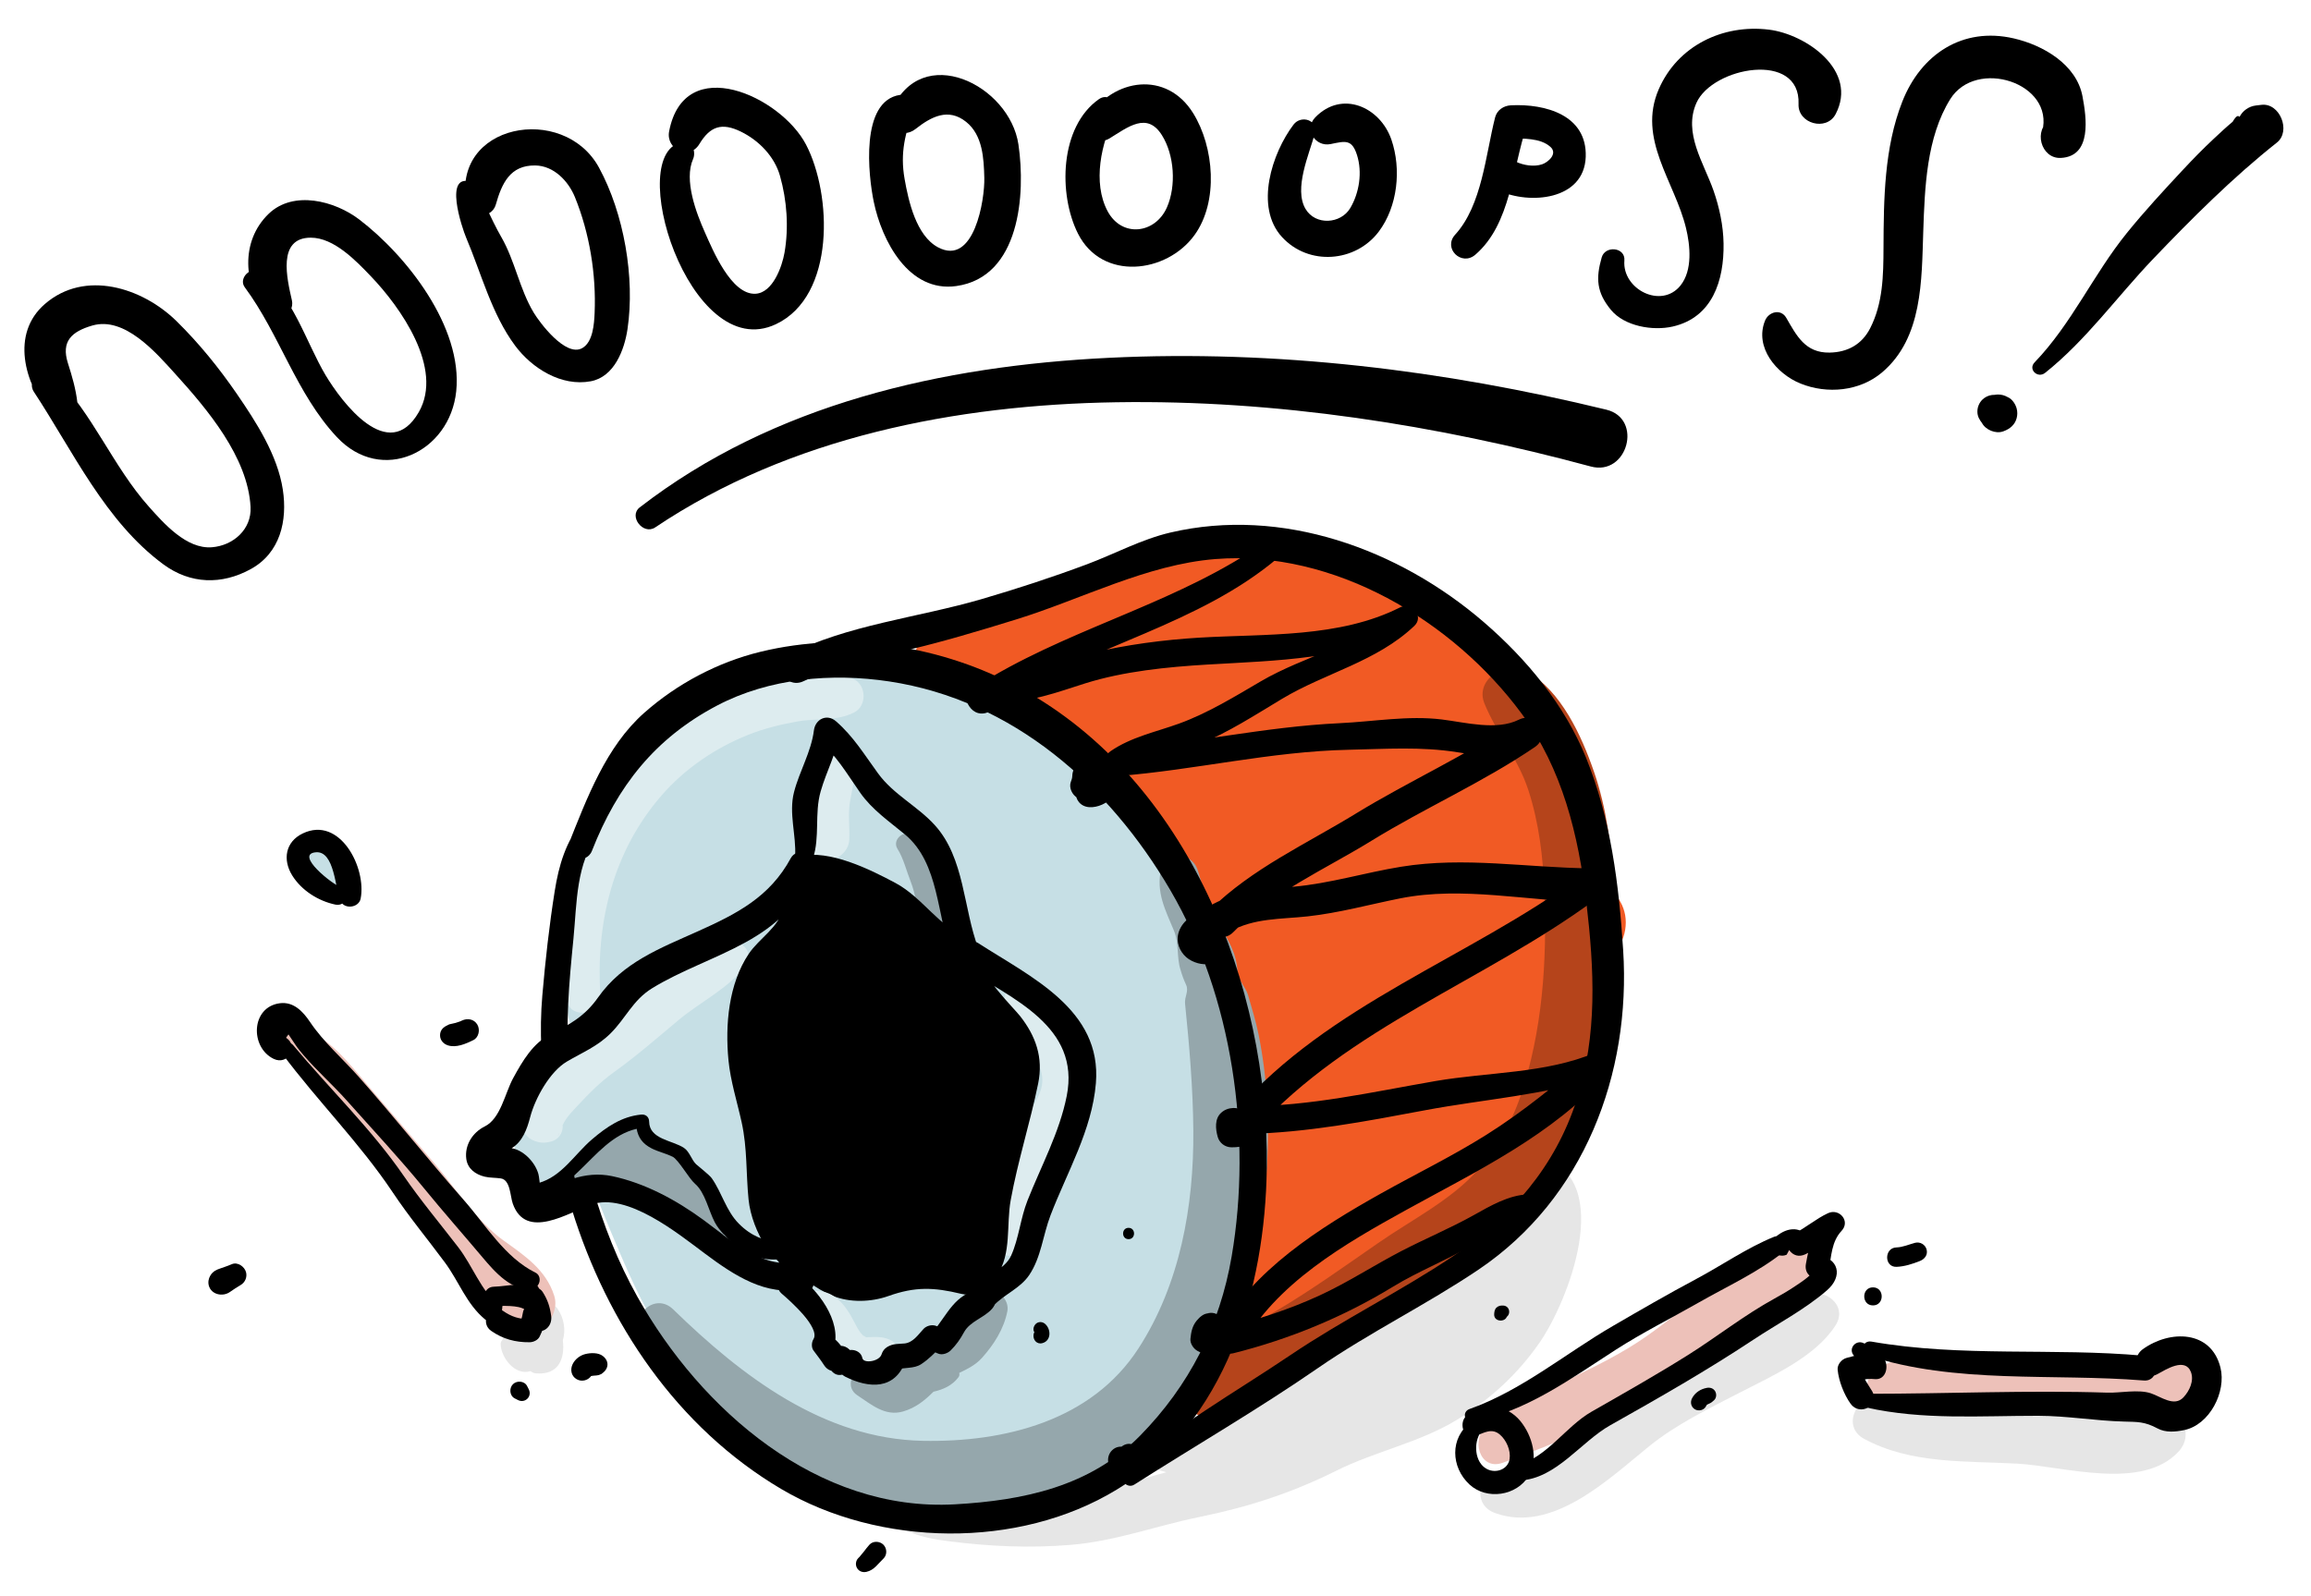 <?xml version="1.0" encoding="utf-8"?>
<!-- Generator: Adobe Illustrator 16.0.0, SVG Export Plug-In . SVG Version: 6.00 Build 0)  -->
<!DOCTYPE svg PUBLIC "-//W3C//DTD SVG 1.1//EN" "http://www.w3.org/Graphics/SVG/1.1/DTD/svg11.dtd">
<svg version="1.1" id="Layer_1" xmlns="http://www.w3.org/2000/svg" xmlns:xlink="http://www.w3.org/1999/xlink" x="0px" y="0px"
	 width="472px" height="326px" viewBox="126.5 133.5 472 326" enable-background="new 126.5 133.5 472 326" xml:space="preserve">
<g id="Layer_9">
	<path fill="#E6E6E6" d="M495.227,398.11c-3.047,1.382-5.584,3.847-8.398,5.681c-2.789,1.816-5.74,3.389-8.676,4.952
		c-5.782,3.079-11.796,5.872-17.153,9.676c-4.511,3.202-8.619,6.961-13.02,10.312c-3.748,2.854-8.825,6.494-13.844,5.649
		c-5.407-0.91-7.501,6.354-2.271,8.236c11.678,4.206,23.132-6.911,31.395-13.602c5.584-4.521,12.073-7.655,18.429-10.937
		c6.652-3.436,15.557-7.314,19.702-13.809C504.044,400.119,499.017,396.39,495.227,398.11z"/>
	<path fill="#E6E6E6" d="M568,421.552c-4.438-0.341-8.913,1.39-13.494,1.278c-4.756-0.115-9.496-0.886-14.236-1.252
		c-4.587-0.354-9.221-0.143-13.816-0.223c-5.401-0.097-10.47-1.23-15.74-2.25c-4.862-0.94-8.286,5.735-3.512,8.329
		c9.602,5.217,20.729,4.495,31.3,5.082c9.452,0.524,25.562,5.647,32.999-2.519C574.524,426.677,572.321,421.885,568,421.552z"/>
	<path fill="#E6E6E6" d="M441.725,370.02c-4.853-1.629-9.179,5.413-5.117,8.792c1.224,1.019,1.639,2.614,1.628,4.409
		c-0.755-0.12-1.527-0.087-2.269,0.139c-4.605,1.396-8.47,4.09-12.423,6.746c-5.455,3.665-11.008,7.182-16.433,10.899
		c-5.209,3.572-10.395,7.179-15.92,10.247c-5.646,3.135-11.383,5.963-16.246,10.288c-1.09,0.969-1.645,2.133-1.797,3.33
		c-2.698,0.645-5.441,0.993-8.224,0.71c-4.999-0.509-5.588,7.064-1.143,8.439c0.312,0.098,0.627,0.178,0.942,0.257
		c-5.912,1.53-11.605,3.72-17.771,4.438c-7.248,0.843-14.697,1.105-21.947,0.188c-2.796-0.354-9.54,0.548-11.595-1.565
		c-2.627-2.701-7.563,0.038-6.398,3.725c1.725,5.459,8.253,6.663,13.22,7.303c8.36,1.073,16.501,1.439,24.924,0.751
		c9.163-0.751,17.362-3.864,26.269-5.688c10.049-2.057,18.819-4.88,28.026-9.474c7.996-3.99,17.05-5.745,24.678-10.428
		c6.686-4.104,12.306-9.245,16.783-15.69C446.837,399.309,456.276,374.902,441.725,370.02z"/>
	<path fill="#E6E6E6" d="M240.391,400.887c-0.41-0.608-1.185-0.983-1.897-0.783c-0.396-0.489-0.814-0.915-1.246-1.251
		c-1.223-0.947-3.39,0.283-2.344,1.809c0.313,0.456,0.808,1.247,1.323,2.189c-0.132,0.323-0.254,0.652-0.375,0.979
		c-0.248,0.663-0.473,1.335-0.731,1.993c-0.409,0.384-0.923,0.625-1.602,0.622c0.043-0.474-0.081-0.964-0.445-1.284
		c-0.583-0.513-0.993-0.686-1.759-0.783c-0.545-0.069-1.148,0.358-1.405,0.808c-0.423,0.733-0.661,1.407-0.768,2.026
		c-0.244,0.226-0.404,0.536-0.39,0.928c0.097,2.723,2.895,6.421,6.041,5.496c0.024-0.007,0.044-0.018,0.068-0.024
		c0.289,0.245,0.641,0.422,1.027,0.457c4.697,0.428,6.021-2.963,5.566-6.736C242.048,405.271,241.765,402.928,240.391,400.887z"/>
</g>
<g id="Layer_3">
	<path fill="#C6DFE5" d="M376.673,336.073c0.146-1.771-0.276-3.456-1.116-4.93c-2.539-9.904-6.771-19.706-11.838-28.444
		c-12.101-20.865-32.037-33.301-55.862-35.884c-21.388-2.319-48.941,6.338-56.868,28.535c-0.474,1.327-0.773,2.738-0.889,4.165
		c-0.647,1.234-1.258,2.398-1.838,3.434c-3.001,5.347-5.484,10.013-6.422,16.191c-1.042,6.872-0.481,13.555,0.621,20.318
		c-0.033,1.221,0.191,2.464,0.626,3.639c0.26,1.485,0.489,2.96,0.682,4.429c-1.051,2.679-0.615,5.351,0.76,7.482
		c0.192,2.507,0.335,5.031,0.469,7.608c0.42,8.11,3.078,14.965,6.195,22.35c2.616,6.197,5.221,12.54,8.661,18.335
		c3.48,5.863,8.8,10.633,13.666,15.312c4.203,4.041,7.887,8.518,12.463,12.162c5.543,4.415,11.502,7.601,18.097,10.166
		c11.85,4.608,25.842,4.819,37.815,0.628c26.313-9.216,40.238-36.586,39.852-63.224
		C381.543,364.424,379.436,349.729,376.673,336.073z"/>
	<path fill="#F15A24" d="M455.79,315.646c-0.455-3.289-1.122-6.608-2.017-9.987c-1.768-6.678-3.938-13.473-7.008-19.67
		c-2.903-5.863-7.667-10.904-12.053-15.68c-4.281-4.661-8.468-8.212-14.316-10.752c-5.586-2.425-11.283-4.685-16.92-6.994
		c-13.088-5.363-26.807-9.877-40.949-6.553c-7.1,1.668-14.018,4.576-21.007,6.686c-7.951,2.399-15.681,5.126-23.355,8.316
		c-7.999,3.324-5.234,15.457,3.67,13.312c2.791-0.788,5.589-1.538,8.391-2.278c0.535,2.773,2.181,5.45,4.676,7.345
		c4.94,3.754,9.481,8.044,14.138,12.135c4.799,4.216,9.569,8.11,13.632,13.085c7.367,9.021,11.855,21.122,15.057,32.165
		c3.598,12.411,4.476,24.923,4.129,37.792c-0.387,14.278-7.551,26.616-11.888,39.921c-2.266,6.953,6.738,11.203,11.608,6.758
		c2.373-2.167,5.581-3.366,8.379-4.943c2.727-1.538,5.189-3.629,7.57-5.642c4.434-3.745,7.662-7.429,12.91-10.176
		c9.951-5.208,20.078-10.651,27.929-18.852c8.573-8.954,11.763-22.718,15.036-34.325c1.832-6.499,2.845-12.786,3.054-19.06
		c0.3-0.518,0.597-1.038,0.874-1.575C459.595,322.294,458.498,318.185,455.79,315.646z M398.245,361.615
		c0.028,0.461,0.088,0.906,0.17,1.341c-0.171,0.213-0.333,0.431-0.502,0.645c0.03-0.647,0.054-1.296,0.071-1.943
		C398.07,361.642,398.158,361.634,398.245,361.615z"/>
	<g>
		<g>
			<path fill="#C6DFE5" d="M247.666,325.208c1.988,0,1.988-3.083,0-3.083S245.678,325.208,247.666,325.208L247.666,325.208z"/>
		</g>
	</g>
	<g>
		<g>
			<path fill="#DDECEF" d="M249.129,337c-0.984-14.928,2.527-29.527,12.499-41.005c4.737-5.453,10.95-9.683,17.64-12.357
				c3.234-1.293,6.632-2.124,10.052-2.741c3.923-0.708,8.047,0,11.651-1.857c2.577-1.327,2.513-5.401,0-6.746
				c-6.848-3.665-18.452,0.451-25.088,3.317c-7.734,3.339-14.424,8.34-20.023,14.616c-11.534,12.929-16.098,30.724-13.534,47.694
				C242.911,341.791,249.384,340.866,249.129,337L249.129,337z"/>
		</g>
	</g>
</g>
<g id="Layer_4">
	<path fill="#B5441B" d="M455.938,314.179c-0.269-7.769-1.339-15.631-3.875-22.994c-2.568-7.46-6.705-16.5-13.772-20.578
		c-4.056-2.34-10.658,1.612-8.607,6.617c2.543,6.207,6.846,11.188,8.957,17.662c2.2,6.742,3.02,13.802,3.294,20.855
		c0.551,14.081-0.373,28.356-4.906,41.753c-1.854,5.481-5.072,11.1-8.988,15.363c-5.438,5.921-13.182,9.846-19.751,14.376
		c-6.938,4.785-13.693,9.672-20.955,13.969c-6.466,3.826-13.905,7.56-18.155,13.979c-3.322,5.02,2.977,9.938,7.643,7.644
		c3.436-1.689,6.515-4.123,9.771-6.135c3.838-2.371,7.848-4.456,11.736-6.742c7.955-4.681,15.32-10.418,22.991-15.549
		c6.921-4.63,13.688-8.86,19.497-14.891c5.237-5.438,8.481-12.418,10.977-19.453c2.501-7.056,3.204-14.962,3.594-22.388
		C455.797,329.841,456.209,322.016,455.938,314.179z"/>
	<path fill="#95A7AC" d="M383.548,344.829c-0.557-2.752-1.38-5.323-2.138-8.014c-0.51-1.807-2.107-3.018-2.193-4.983
		c-0.07-1.61-0.466-3.161-1.111-4.624c-1.047-2.368-2.477-4.648-3.892-6.832c-1.718-2.65-2.11-6.444-3.19-9.394
		c-1.211-3.309-6.475-3.975-7.377,0c-1.09,4.79,0.854,8.392,2.653,12.729c1.048,2.524,0.483,5.395,1.312,7.918
		c0.293,1.044,0.666,2.058,1.125,3.039c0.631,1.363-0.348,2.433-0.198,3.887c0.875,8.551,1.619,17.304,1.687,25.913
		c0.123,15.438-2.716,31.403-11.217,44.523c-9.598,14.811-27.358,19.189-44.037,18.866c-20.276-0.396-37.03-13.266-50.979-26.854
		c-3.942-3.84-9.575,1.923-5.984,5.984c13.752,15.56,31.343,30.491,52.174,35.137c20.324,4.531,43.899-3.159,57.417-19.021
		c12.066-14.156,16.58-33.021,17.662-51.192C385.801,362.883,385.343,353.7,383.548,344.829z"/>
</g>
<g id="Layer_2">
	<g>
		<g>
			<path d="M245.52,301.188c-3.461,4.218-4.882,9.058-5.729,14.385c-1.115,7.016-1.91,14.188-2.523,21.262
				c-1.269,14.645,1.722,29.814,6.033,43.761c7.193,23.274,21.518,44.533,42.728,57.083c20.054,11.865,48.491,12.365,68.53,0.156
				c22.387-13.641,30.357-41.077,30.67-65.716c0.473-37.403-16.121-79.266-50.146-97.923c-16.071-8.812-35.365-11.883-53.225-7.548
				c-8.747,2.123-17.076,6.539-23.801,12.497c-7.785,6.897-11.694,17.437-15.451,26.863c-1.185,2.974,3.635,4.275,4.791,1.321
				c5.167-13.197,12.89-23.039,25.58-29.699c10.649-5.589,23.409-6.692,35.153-4.914c25.219,3.82,44.865,21.205,57.402,42.645
				c12.722,21.753,16.741,50.167,12.522,74.831c-2.418,14.143-8.68,26.417-18.719,36.634
				c-10.201,10.382-23.778,13.208-37.802,14.003c-28.021,1.588-51.893-19.283-64.843-42.398
				c-7.868-14.044-12.066-30.446-13.816-46.359c-0.99-9.002-0.134-17.834,0.75-26.806c0.729-7.391,0.474-15.351,5.184-21.539
				C250.246,301.834,247.021,299.356,245.52,301.188L245.52,301.188z"/>
		</g>
	</g>
	<g>
		<g>
			<path d="M358.186,436.791c12.469-7.946,25.334-15.404,37.502-23.809c10.574-7.305,22.162-12.937,32.812-20.122
				c21.486-14.499,31.143-39.891,29.514-65.271c-0.856-13.366-2.521-26.862-7.604-39.352c-4.394-10.791-12.102-20.086-20.858-27.639
				c-17.343-14.957-41.247-23.63-64.024-18.299c-5.944,1.392-11.338,4.356-17.023,6.481c-7.077,2.645-14.266,4.995-21.517,7.116
				c-12.966,3.793-27.465,5.234-39.555,11.417c-3.601,1.842-0.445,7.055,3.139,5.37c6.564-3.086,13.591-4.614,20.621-6.232
				c7.695-1.772,15.298-4.072,22.841-6.4c13.329-4.113,26.646-11.216,40.674-12.337c24.167-1.932,48.559,12.576,62.566,31.57
				c8.337,11.304,11.623,24.847,13.229,38.581c1.603,13.708,2.303,26.974-1.967,40.288c-4.404,13.733-13.393,24.023-25.213,31.949
				c-10.779,7.228-22.469,12.951-33.248,20.226c-11.426,7.71-23.664,14.543-33.934,23.812
				C354.713,435.429,356.572,437.818,358.186,436.791L358.186,436.791z"/>
		</g>
	</g>
	<g>
		<g>
			<path d="M384.936,244.179c-17.101,12.049-37.727,17.007-55.645,27.467c-2.466,1.439-1.234,4.89,1.376,5.081
				c6.046,0.444,11.86-1.859,17.533-3.635c7.823-2.448,16.69-3.336,24.843-3.82c14.35-0.852,28.659-1.008,41.838-7.528
				c-0.972-1.259-1.943-2.519-2.915-3.778c-7.866,7.347-18.88,9.41-27.97,14.735c-5.327,3.121-10.898,6.538-16.715,8.639
				c-4.758,1.718-9.764,2.726-13.989,5.643c-2.035,1.405-1.548,5.302,1.375,5.075c15.915-1.235,31.312-5.052,47.332-5.384
				c7.509-0.156,14.739-0.681,22.188,0.509c5.377,0.858,10.766,1.463,15.78-1.052c-1.09-1.864-2.18-3.729-3.27-5.593
				c-10.596,7.263-22.361,12.485-33.298,19.187c-10.127,6.204-21.164,11.19-29.729,19.618c1.872,0.775,3.744,1.55,5.615,2.326
				c0.002-0.222,0.004-0.445,0.008-0.667c-0.544,0.949-1.089,1.898-1.633,2.847c4.833-2.822,10.52-2.545,15.924-3.138
				c6.383-0.699,12.639-2.434,18.924-3.684c12.74-2.536,25.99,0.595,38.822,0.746c4.435,0.052,4.432-6.833,0-6.875
				c-13.044-0.124-25.659-2.435-38.669-0.325c-7.386,1.196-14.56,3.428-22.036,4.086c-5.646,0.497-11.17,0.833-16.293,3.496
				c-1.005,0.521-1.648,1.733-1.633,2.847c0.004,0.222,0.006,0.445,0.008,0.667c0.025,2.835,3.584,4.4,5.615,2.326
				c8.037-8.209,18.654-12.797,28.307-18.741c10.885-6.702,22.779-11.94,33.336-19.122c3.454-2.35,0.484-7.458-3.27-5.593
				c-4.558,2.265-10.905,0.54-15.705-0.051c-6.898-0.848-13.939,0.434-20.834,0.756c-15.358,0.719-30.203,4.174-45.493,5.367
				c0.458,1.692,0.916,3.384,1.375,5.075c4.593-3.174,10.298-4.077,15.411-6.142c5.865-2.368,11.467-6.018,16.879-9.265
				c8.915-5.349,19.311-7.573,27.036-14.91c2.062-1.959-0.554-4.972-2.915-3.778c-12.396,6.263-27.415,5.376-40.942,6.179
				c-7.274,0.432-15.079,1.447-22.154,3.167c-6.192,1.506-12.181,4.633-18.689,4.337c0.459,1.693,0.917,3.387,1.376,5.081
				c17.775-11.053,39.271-15.217,55.448-28.863C389.316,245.951,386.891,242.801,384.936,244.179L384.936,244.179z"/>
		</g>
	</g>
	<g>
		<g>
			<path d="M438.667,377.495c-4.085,0.162-7.721,2.331-11.208,4.276c-4.829,2.691-9.902,4.799-14.809,7.35
				c-5.618,2.922-10.861,6.371-16.637,9.036c-6.109,2.818-12.556,4.905-19.072,6.544c1.026,1.337,2.056,2.674,3.084,4.011
				c6.85-12.94,21.315-21.201,33.713-28.041c14.297-7.888,30.066-15.393,41.053-27.88c1.488-1.693,0.082-5.306-2.464-4.233
				c-10.183,4.292-21.906,3.942-32.685,5.804c-12.862,2.221-25.517,5.135-38.644,5.143c0.667,1.61,1.334,3.221,2.001,4.831
				c19.096-21.017,46.598-30.385,69.094-46.893c2.906-2.134,0.096-7.043-2.854-4.885c-22.8,16.69-51.282,26.071-70.24,47.775
				c-1.554,1.777-0.61,4.884,2.001,4.831c12.333-0.248,24.412-2.565,36.498-4.835c12.19-2.289,24.302-3.051,36.175-6.888
				c-0.821-1.41-1.643-2.821-2.464-4.232c-6.831,5.79-13.518,11.343-21.125,16.124c-6.962,4.374-14.35,7.965-21.514,11.978
				c-12.396,6.941-26.412,15.715-33.262,28.646c-1.123,2.12,0.705,4.608,3.084,4.011c11.512-2.889,22.515-7.43,32.646-13.618
				c5.105-3.118,10.683-5.281,15.83-8.284c3.882-2.265,7.801-5.673,12.374-6.303C441.689,381.425,441.079,377.399,438.667,377.495
				L438.667,377.495z"/>
		</g>
	</g>
</g>
<g id="Layer_6">
	<path d="M334.329,341.957c-10.515-12.588-20.069-26.016-36.804-30.393c-2.79-0.73-5.868,0.416-6.813,3.347
		c-1.805,5.594-7.349,9.074-8.356,15.05c-1.049,1.485-1.844,3.135-2.262,4.94c-0.267,1.154-0.336,2.337-0.235,3.497
		c-2.038,5.688-1.702,11.927-0.545,18.026c1.669,8.794,0.826,17.708,3.814,26.255c2.428,6.944,6.46,12.604,13.373,15.521
		c3.516,1.482,7.936,1.323,11.45,0.074c5.448-1.936,9.233-1.806,14.837-0.453c3.949,0.953,7.601-1.876,6.93-6.091
		c-0.148-0.93-0.214-1.859-0.331-2.788c-0.199-4.482,1.883-9.207,3.307-13.336c1.599-4.635,2.957-9.346,4.355-14.042
		c0.903-3.031,2.394-6.493,2.441-9.691C339.548,347.988,336.667,344.755,334.329,341.957z"/>
	<path fill="#C6DFE5" d="M360.061,353.103c-6.037-5.477-13.206-14.046-21.407-16.043c-4.612-1.124-9.553,4.371-5.533,8.351
		c1.786,1.769,3.791,3.318,5.767,4.899c-0.501,0.812-0.839,1.787-0.934,2.947c-0.462,5.719-3.15,10.904-5.789,15.951
		c-0.85,1.354-1.609,2.786-2.219,4.364c-3.221,8.329,9.188,12.062,12.821,4.374c0.246-0.521,0.492-1.04,0.74-1.562
		c3.532-6.749,10.126-10.034,16.056-14.447C362.1,360.05,362.432,355.255,360.061,353.103z"/>
	<path fill="#C6DFE5" d="M278.1,321.319c-3.475,1.386-6.103,3.594-8.064,6.299c-0.888,0.329-1.701,0.616-2.278,0.872
		c-3.308,1.461-6.229,3.463-9.156,5.576c-4.759,3.436-8.692,8.128-13.299,11.83c-7.958,6.393-20.047,17.441-10.446,27.764
		c2.125,2.285,5.345,2.306,7.725,0.436c3.398-2.671,12.534,0.398,15.75,2.519c2.277,1.5,4.005,3.427,6.563,4.547
		c1.049,0.458,2.028,0.707,3.16,0.904c0.393,0.531,0.789,1.064,1.195,1.595c0.933,1.213,2.207,1.751,3.516,1.806
		c1.251,2.456,3.148,4.543,5.999,5.948c5.879,2.901,10.138-4.461,6.182-7.903c-1.453-1.507-2.654-2.637-3.096-4.812
		c-0.507-2.499-0.305-5.152-0.539-7.686c-0.614-6.633-3.74-12.352-5.166-18.771c-1.183-5.322-1-12.82,2.057-18.031
		c2.367-1.674,4.555-3.553,6.037-5.997C286.833,323.938,282.478,319.572,278.1,321.319z M264.977,346.69
		c-0.436-0.423-0.935-0.787-1.505-1.083c0.519-0.496,1.04-0.989,1.562-1.48C264.993,344.985,264.973,345.841,264.977,346.69z"/>
	<path d="M334.509,344.625c0.006-0.265-0.042-0.551-0.173-0.855c-0.139-0.321-0.279-0.645-0.418-0.966
		c-0.44-1.235-1.75-1.188-2.57-0.51c-0.717,0.261-1.246,0.952-1.092,1.938c0.062,0.979,0.29,1.918,0.685,2.813
		c0.208,0.603,0.703,0.958,1.224,1.068c1.769,6.705,0.464,14.633-2.246,20.664c-0.105,0.256-0.142,0.493-0.129,0.713
		c-0.805,0.073-1.566,0.914-1.041,1.745c0.324,0.514,0.502,1.082,0.587,1.683c-0.473,1.356-1.025,2.688-1.615,4.013
		c-0.391,0.8-0.771,1.607-1.132,2.44c-0.699,1.609,1.81,2.926,2.761,1.592c0.869,0.264,2.013-0.154,2.173-1.33
		c0.205-2.018,0.866-3.876,1.332-5.83c0.084-0.353,0.04-0.688-0.083-0.982c0.562-1.746,1.06-3.518,1.432-5.349
		c0.053-0.259,0.041-0.512-0.014-0.749C336.556,359.615,336.636,351.779,334.509,344.625z"/>
	<path fill="#95A7AC" d="M275.81,383.304c-2.575-4.771-5.999-8.653-10.14-12.132c-2.183-1.832-4.834-3.046-6.83-5.079
		c-0.84-0.854-1.735-2.114-2.929-2.523c-2.914-0.997-5.386,3.517-7.219,4.925c-1.417,1.089-5.461,3.192-4.862,5.506
		c0.301,1.164,1.706,1.164,2.217,0.399c3.524,1.005,6.892,2.439,10.58,2.721c0.277,0.021,0.537-0.041,0.775-0.146
		c0.314,0.062,0.643,0.019,0.945-0.106c0.289,0.396,0.573,0.793,0.873,1.181c0.614,0.794,1.506,0.703,2.123,0.21
		c0.042,0.067,0.085,0.13,0.126,0.198c0.504,0.836,1.406,0.959,2.112,0.669c0.441,0.661,0.886,1.32,1.347,1.97
		c0.535,0.752,1.334,0.721,1.936,0.311c0.192,0.219,0.386,0.436,0.59,0.646c0.276,0.286,0.602,0.431,0.932,0.476
		c0.435,0.611,0.867,1.226,1.29,1.846c0.542,0.797,1.481,0.883,2.18,0.571c0.624,0.49,1.371,0.802,2.357,0.771
		C275.414,385.68,276.462,384.512,275.81,383.304z"/>
	<path d="M286.013,387.645c-3.495-0.754-6.016-1.532-8.625-4.167c-2.59-2.613-3.438-6.297-5.511-9.261
		c-0.483-0.689-2.877-2.549-3.215-2.876c-0.936-0.903-1.318-2.563-2.468-3.328c-2.372-1.575-7.077-1.735-7.117-5.387
		c-0.01-0.943-0.702-1.511-1.621-1.421c-3.976,0.385-7.071,2.525-10.042,5.06c-3.529,3.009-6.214,7.662-10.958,8.925
		c-0.989,0.262-0.95,1.74,0.12,1.822c3.42,0.26,5.841-2.068,8.186-4.295c3.579-3.4,6.835-7.471,11.767-8.604
		c0.319,1.766,1.189,3.052,3.082,4.013c1.375,0.698,2.901,1,4.278,1.712c1.246,0.646,3.276,4.392,4.582,5.521
		c2.048,1.771,2.774,5.517,4.018,7.853c0.917,1.723,2.494,3.187,3.924,4.479c2.659,2.405,5.885,3.386,9.402,3.071
		C287.381,390.62,287.557,387.978,286.013,387.645z"/>
	<path fill="#95A7AC" d="M327.876,397.998c-4.17,2.971-6.245,7.547-11.07,9.597c-2.365,1.006-4.238,3.119-5.91,4.989
		c-2.114,2.363-5.117,0.503-7.884,0.775c-2.731,0.27-3.844,3.604-1.408,5.196c2.827,1.851,5.635,4.368,9.32,3.31
		c2.618-0.753,4.417-2.254,6.231-4.041c1.999-0.452,3.852-1.277,5.119-2.981c0.193-0.26,0.212-0.565,0.136-0.854
		c1.641-0.801,3.306-1.588,4.639-3.069c2.443-2.716,4.502-5.947,5.2-9.559C332.694,399.059,330.205,396.34,327.876,397.998z"/>
	<path fill="#95A7AC" d="M318.639,311.083c-1.355-2.909-3.368-4.445-5.506-6.688c-1.646-1.727-4.61,0.524-3.313,2.557
		c1.212,1.899,1.851,4.586,2.701,6.711c1.008,2.518,1.14,5.213,2.256,7.698c1.521,3.387,6.677,1.532,6.682-1.811
		C321.464,316.481,319.903,313.796,318.639,311.083z"/>
	<path fill="#EDC1B9" d="M491.312,387.694c-10.665,3.986-19.142,12.137-28.3,18.638c-10.271,7.292-22.706,10.909-32.772,18.419
		c-3.462,2.582-1.578,9.345,3.195,7.582c11.061-4.081,22.338-8.625,32.218-15.127c10.359-6.819,19.299-15.103,30.633-20.392
		C502.224,394.044,496.849,384.399,491.312,387.694z"/>
	<path fill="#EDC1B9" d="M568.173,412.556c-3.045,1.604-8.663,0.446-11.99,0.266c-5.754-0.315-11.498-0.224-17.259-0.349
		c-8.646-0.187-21.826-4.531-29.459,0.997c-3.18,2.305-1.401,8.208,2.854,6.77c3.848-1.304,9.1-0.125,12.986,0.516
		c6.315,1.041,12.7,1.25,19.089,1.336c8.974,0.121,18.924,1.973,27.733-0.151C579.217,420.229,574.975,408.972,568.173,412.556z"/>
	<path fill="#EDC1B9" d="M239.688,398.195c-1.696-5.33-6.068-8.187-10.404-11.309c-5.366-3.862-9.747-10.632-14.007-15.651
		c-4.491-5.292-9.038-10.553-13.534-15.85c-3.944-4.646-8.274-10.335-14.311-12.167c-2.578-0.782-4.319,2.079-3.256,4.235
		c2.598,5.266,7.889,9.369,11.647,13.851c4.59,5.474,9.322,11.008,13.4,16.87c3.859,5.548,7.714,11.674,12.483,16.488
		c1.809,1.825,3.932,3.301,5.725,5.153c0.712,0.734,0.733,2.145,1.246,3.02c0.68,1.161,1.681,1.819,2.743,2.575
		c1.812,1.29,4.724,0.753,6.191-0.799c0.175-0.187,0.351-0.371,0.526-0.559C239.581,402.53,240.347,400.265,239.688,398.195z"/>
	<g>
		<g>
			<path fill="#DDECEF" d="M240.542,361.456c0.171,0.294,0.341,0.588,0.512,0.881c-0.123,0.941-0.246,1.883-0.369,2.825
				c-0.755,1.517,0.646-1.611,0.805-1.947c0.737-1.553,2.072-2.846,3.222-4.087c2.139-2.309,4.481-4.649,7.043-6.485
				c4.647-3.329,8.983-7.107,13.363-10.774c4.438-3.715,10.476-6.613,13.869-11.317c1.387-1.923-0.48-4.66-2.653-4.624
				c-5.764,0.097-10.746,4.848-15.106,8.183c-5.07,3.878-9.896,8.072-15.13,11.731c-5.187,3.625-12.372,10.185-13.127,16.77
				c-0.16,1.393,0.916,3.092,2.128,3.71c1.378,0.703,2.606,0.789,4.066,0.359C241.455,366.006,242.169,363.173,240.542,361.456
				L240.542,361.456z"/>
		</g>
	</g>
	<g>
		<g>
			<path fill="#DDECEF" d="M294.361,287.067c-2.605,5.97-5.417,13.824-2.405,20.101c1.959,4.083,7.847,1.805,8.007-2.168
				c0.11-2.723-0.315-5.232,0.182-7.972c0.49-2.698,1.095-5.286,1.35-8.028C301.837,285.31,295.87,283.609,294.361,287.067
				L294.361,287.067z"/>
		</g>
	</g>
	<g>
		<g>
			<path fill="#DDECEF" d="M331.86,338.531c1.162,4.038,3.405,7.207,5.708,10.667c2.747,4.129,2.202,6.737-0.377,10.678
				c-5.043,7.704-8.427,16.423-8.67,25.79c-0.104,3.977,4.921,5.838,7.646,3.167c4.207-4.121,3.935-10.12,5.277-15.536
				c1.2-4.843,5.266-8.302,6.842-12.992c3.444-10.249-5.002-16.938-10.476-24.281C335.723,333.223,330.769,334.739,331.86,338.531
				L331.86,338.531z"/>
		</g>
	</g>
	<g>
		<g>
			<path fill="#DDECEF" d="M290.789,402.542c1.124,1.326,1.599,1.693,2.304,3.131c0.472,0.961,1.271,3.283,1.969,4.77
				c2.112,4.496,9.14,7.282,13.414,4.223c2.892-2.071,2.759-6.688-1.014-7.758c-1.269-0.36-2.377-0.273-3.659-0.23
				c-1.302,0.044,0.343,0.18-0.753-0.114c0.763,0.204-0.297-0.201-0.439-0.291c0.399,0.254-0.33-0.458-0.368-0.51
				c-0.507-0.69-0.895-1.449-1.284-2.211c-1.835-3.585-4.343-6.854-8.789-6.23C289.618,397.676,289.465,400.979,290.789,402.542
				L290.789,402.542z"/>
		</g>
	</g>
</g>
<g id="Layer_5">
	<g>
		<g>
			<path fill="#C6DFE5" d="M194,307.172c-0.134-0.012-0.269-0.017-0.403-0.013c0.512,0.085,0.393,0.073-0.359-0.036
				c-0.482-0.067-0.228,0.004,0.762,0.214c-0.429-0.25-0.893-0.375-1.39-0.376c-0.723,0.077,0.47,0.175,0.02,0.054
				c0.243,0.05,0.451,0.163,0.623,0.339c0.008,0.008-0.505-0.553-0.304-0.284c-0.777-1.033-1.868-1.671-3.203-1.304
				c-1.567,0.432-2.286,1.976-1.98,3.488c0.309,1.531,1.065,2.914,2.202,3.987c1.051,0.992,3.016,2.673,4.533,2.478
				c1.865-0.24,2.941-1.543,2.622-3.44c-0.27-1.604-1.945-2.346-3.146-3.195c0.598,0.423,0.042,0.026-0.07-0.072
				c-0.133-0.117-0.681-0.802-0.231-0.187c-0.129-0.178-0.229-0.372-0.328-0.565c0.308,0.601-0.074-0.354-0.112-0.513
				c-1.58,0.92-3.16,1.839-4.74,2.759c0.909,1.119,2.067,1.917,3.541,2.006c0.655,0.04,1.394-0.085,1.965-0.42
				c0.186-0.144,0.372-0.287,0.558-0.431c0.64-0.79,0.568-0.748-0.217,0.126c0.368-0.228-0.234,0.027-0.341,0.041
				c1.259-0.154,2.328-0.942,2.328-2.328C196.328,308.172,195.266,307.249,194,307.172L194,307.172z"/>
		</g>
	</g>
	<g>
		<g>
			<path d="M291.279,313.078c0.045-0.055,0.089-0.109,0.134-0.164c-1.222-0.158-2.444-0.315-3.667-0.473
				c-0.723-1.07-0.262,0.42-0.374,1.466c-0.183,1.703-0.492,3.414-0.877,5.082c-0.93,4.022-4.911,6.151-7.077,9.386
				c-4.116,6.145-4.83,14.503-4.137,21.699c0.415,4.311,1.775,8.521,2.701,12.736c1.165,5.307,0.869,10.401,1.403,15.728
				c0.336,3.353,1.751,6.896,3.551,9.734c0.976,1.537,4.589,4.501,4.329,6.343c1.854,0.251,3.708,0.502,5.562,0.753
				c-0.008-0.767-0.075-1.349-0.361-2.061c-0.603-1.503-1.843-2.332-3.49-1.98c-6.789,1.44-13.717-4.874-18.794-8.592
				c-5.535-4.054-11.931-7.536-18.682-8.957c-2.744-0.577-5.493-0.304-8.124,0.571c-1.72,0.572-3.316,1.516-5.016,2.147
				c-1.871,0.695-1.528-1.813-1.899-3.15c-0.632-2.281-2.783-4.618-5.124-5.206c-1.126-0.281-2.259-0.421-3.416-0.518
				c-1.525-0.291-1.242,0.25,0.851,1.624c0.71-0.331,1.404-0.694,2.081-1.091c2.346-1.301,3.297-4.007,3.93-6.435
				c1.011-3.876,4.037-9.309,7.492-11.345c3.214-1.894,6.209-3.07,8.913-5.748c3.098-3.068,4.563-6.804,8.453-9.204
				c11.788-7.271,28.236-9.496,32.626-24.814c0.724-2.526-2.989-4.134-4.255-1.794c-4.298,7.938-10.985,11.356-18.961,14.94
				c-7.8,3.504-15.336,6.335-20.41,13.531c-2.673,3.791-5.626,5.421-9.652,7.468c-3.667,1.865-5.755,5.491-7.665,8.973
				c-1.714,3.128-2.553,8.28-5.833,9.905c-2.49,1.234-4.137,3.844-3.756,6.644c0.273,2.01,1.898,3.171,3.759,3.612
				c1.065,0.252,2.197,0.195,3.275,0.354c1.984,0.289,1.912,3.585,2.454,5.134c2.672,7.638,11.463,1.826,15.993,0.224
				c7.375-2.607,17.789,5.936,23.346,10.068c5.751,4.278,12.432,8.783,19.923,7.129c-1.164-0.66-2.327-1.32-3.49-1.98
				c0.057,0.185,0.113,0.367,0.169,0.552c0.072,3.766,5.196,3.506,5.663,0c0.352-2.637-0.925-4.519-2.467-6.529
				c-2.411-3.146-4.24-5.828-5.32-9.75c-1.222-4.437-0.381-9.639-1.132-14.248c-0.884-5.429-3.066-10.579-3.746-16.037
				c-0.552-4.433-0.384-8.722,0.706-13.063c1.298-5.172,5.542-7.882,8.629-11.869c1.982-2.559,4.511-10.875,2.281-13.786
				c-1.112-1.452-2.931-1.522-4.032,0c-0.041,0.057-0.083,0.114-0.124,0.171C286.078,312.396,289.61,315.119,291.279,313.078
				L291.279,313.078z"/>
		</g>
	</g>
	<g>
		<g>
			<path d="M292.514,308.977c1.5-4.572,0.296-9.195,1.589-13.771c1.221-4.318,3.386-7.945,3.906-12.489
				c-1.501,0.622-3.002,1.244-4.503,1.865c3.734,3.07,5.96,6.985,8.695,10.887c2.436,3.476,5.92,5.85,9.141,8.521
				c7.048,5.848,6.505,16.798,9.551,24.766c1.154-1.154,2.308-2.308,3.461-3.461c-5.905-2.236-9.38-8.407-14.93-11.383
				c-5.298-2.841-13.481-6.876-19.567-5.506c-2.448,0.551-2.52,4.5,0,5.002c6.505,1.296,13.382,2.844,19.035,6.572
				c5.09,3.359,8.036,8.487,13.967,10.741c1.926,0.731,4.195-1.534,3.461-3.461c-3.1-8.135-2.762-18.451-8.913-25.204
				c-3.571-3.92-8.386-6.188-11.576-10.556c-2.751-3.767-5.03-7.558-8.595-10.648c-1.861-1.612-4.215-0.428-4.503,1.865
				c-0.554,4.403-2.96,8.343-4.063,12.614c-1.118,4.331,0.492,8.796,0.222,13.155C288.758,310.649,291.891,310.876,292.514,308.977
				L292.514,308.977z"/>
		</g>
	</g>
	<g>
		<g>
			<path d="M426.926,424.065c-4.354,3.14-4.104,9.19-0.294,12.713c3.523,3.254,9.659,2.329,12.088-1.761
				c2.082-3.504,0.718-8.227-1.681-11.18c-2.77-3.41-8.272-4.528-11.319-0.785c-1.248,1.534-0.133,4.801,2.221,3.813
				c1.698-0.714,3.298-1.646,4.88-0.299c1.342,1.142,2.272,3.252,1.997,5.025c-0.327,2.097-2.753,2.981-4.592,2.044
				c-2.596-1.324-2.804-5.444-1.29-7.562C429.777,424.897,428.104,423.216,426.926,424.065L426.926,424.065z"/>
		</g>
	</g>
	<g>
		<g>
			<path d="M427.361,423.978c11.015-2.22,19.748-8.683,29.104-14.706c5.465-3.519,11.354-6.455,16.995-9.677
				c5.748-3.282,12.021-6.129,17.21-10.258c1.45-1.153-0.115-3.863-1.84-3.16c-5.586,2.277-10.597,5.797-15.914,8.628
				c-5.745,3.06-11.388,6.329-17.016,9.598c-9.6,5.572-18.681,13.216-29.263,16.955C424.985,421.94,425.638,424.325,427.361,423.978
				L427.361,423.978z"/>
		</g>
	</g>
	<g>
		<g>
			<path d="M437,435.943c7.345-0.362,12.363-7.884,18.394-11.278c9.875-5.558,19.729-11.181,29.177-17.442
				c4.976-3.298,10.556-6.198,15.081-10.124c3.315-2.876,2.416-6.632-1.983-7.177c0.775,1.019,1.551,2.035,2.325,3.054
				c0.562-2.796,0.545-5.792,2.631-8.019c1.858-1.985-0.465-4.681-2.781-3.604c-2.516,1.169-4.555,3.023-7.059,4.232
				c1.1,0.289,2.199,0.577,3.299,0.865c-2.037-2.753-5.02-2.088-7.252,0.047c-1.875,1.795,0.498,4.245,2.575,3.338
				c0.171-0.317,0.342-0.634,0.513-0.951c0.823,1.143,2.019,1.464,3.299,0.865c2.516-1.177,4.436-3.214,6.941-4.434
				c-0.927-1.201-1.854-2.402-2.781-3.604c-2.651,2.936-3.331,6.165-4.035,9.981c-0.307,1.657,0.686,2.874,2.325,3.054
				c-0.247-0.481-0.494-0.964-0.74-1.445c-0.372,0.382-0.764,0.741-1.176,1.079c-0.797,0.692-1.709,1.272-2.583,1.861
				c-1.361,0.919-2.784,1.753-4.226,2.54c-6.133,3.349-11.833,7.87-17.769,11.594c-6.401,4.017-13.033,7.768-19.597,11.518
				c-5.283,3.019-9.033,9.246-15.006,10.891C434.848,433.257,435.156,436.034,437,435.943L437,435.943z"/>
		</g>
	</g>
	<g>
		<g>
			<path d="M507.942,410.416c17.883,5.899,37.852,3.616,56.391,5.115c3.265,0.264,3.217-4.772,0-5.062
				c-18.583-1.676-37.097,0.354-55.609-2.885C506.876,407.261,506.121,409.815,507.942,410.416L507.942,410.416z"/>
		</g>
	</g>
	<g>
		<g>
			<path d="M507.622,421.038c11.599,2.611,23.371,1.687,35.167,1.703c5.892,0.009,11.662,1.032,17.544,1.18
				c2.755,0.069,4.22,0.006,6.812,1.397c1.687,0.902,3.617,0.709,5.404,0.354c5.246-1.042,8.692-7.831,7.458-12.782
				c-1.92-7.698-10.347-7.711-15.831-3.771c-3.048,2.188-0.426,6.946,2.98,5.1c1.709-0.926,5.626-3.458,6.809-0.444
				c0.707,1.803-0.295,3.896-1.51,5.195c-1.897,2.028-4.61-0.146-6.668-0.825c-2.591-0.853-6.194-0.043-8.875-0.129
				c-16.325-0.526-32.584,0.231-48.913,0.231C506.418,418.245,506.032,420.68,507.622,421.038L507.622,421.038z"/>
		</g>
	</g>
	<g>
		<g>
			<path d="M505.173,410.493c0.895,0.959,1.292,2.346,1.934,3.476c0.742-1.294,1.484-2.587,2.228-3.881
				c-1.977-0.247-3.776,0.334-5.668,0.822c-1.003,0.258-1.949,1.338-1.845,2.423c0.219,2.284,1.302,5.077,2.646,6.952
				c1.88,2.62,6.071,0.328,4.398-2.57c-0.802-1.39-1.962-2.693-2.021-4.382c-0.613,0.808-1.229,1.615-1.845,2.423
				c1.462-0.274,2.838-0.682,4.332-0.51c2.483,0.286,3.072-2.896,1.824-4.403c-1.049-1.266-2.539-2.2-3.996-2.927
				C505.502,407.089,503.87,409.096,505.173,410.493L505.173,410.493z"/>
		</g>
	</g>
	<g>
		<g>
			<path d="M184.106,348.718c7.225,9.704,15.893,18.312,22.613,28.391c3.304,4.956,7.106,9.529,10.648,14.311
				c2.879,3.885,4.395,8.498,8.229,11.653c1.374,1.131,3.239,0.393,3.39-1.404c0.094-1.113,0.232-2.218,0.307-3.333
				c-0.653,0.653-1.306,1.307-1.959,1.959c1.79,0.05,4.953-0.245,6.451,0.787c1.693,1.167,4.254-0.771,3.539-2.721
				c-0.251-0.687-0.531-1.278-0.889-1.921c-1.545-2.771-5.543-0.338-4.201,2.455c0.216,0.449,0.421,0.899,0.675,1.328
				c0.736,1.242,2.094,1.389,3.314,0.869c0.791-0.336,1.087-1.056,1.37-1.802c-1.427,0.187-2.854,0.373-4.281,0.56
				c0.289,1.051,0.577,2.102,0.866,3.15c1.417-0.587,2.833-1.174,4.25-1.761c-0.49-0.448-0.913-0.747-1.517-1.033
				c-1.291-0.612-3.35-0.222-3.62,1.473c-0.172,1.079-0.501,2.016-0.92,3.022c0.765-0.583,1.531-1.166,2.296-1.749
				c-2.1,0.106-3.74-0.463-5.468-1.669c-2.519-1.758-4.889,2.361-2.397,4.102c2.4,1.676,4.954,2.361,7.865,2.331
				c0.779-0.008,1.71-0.434,2.057-1.18c0.54-1.162,1.018-2.297,1.32-3.547c-1.207,0.49-2.414,0.98-3.62,1.473
				c0.161,0.1,0.322,0.199,0.483,0.299c2.013,1.731,4.495,0.023,4.162-2.423c-0.256-1.882-0.71-3.268-1.711-4.854
				c-0.735-1.165-2.693-1.699-3.679-0.475c0.441-0.145,0.882-0.289,1.323-0.434c0.779,0.593,1.558,1.186,2.336,1.777
				c-0.272-0.655-0.574-1.284-0.902-1.916c-1.4,0.818-2.801,1.638-4.201,2.455c0.148,0.249,0.296,0.497,0.444,0.746
				c1.179-0.906,2.359-1.812,3.539-2.721c-2.696-1.734-5.834-0.629-8.882-0.545c-1.135,0.031-1.87,0.871-1.959,1.959
				c-0.092,1.114-0.249,2.221-0.36,3.333c1.13-0.468,2.26-0.938,3.39-1.404c-3.742-3.199-5.358-8.104-8.319-11.953
				c-3.736-4.856-7.659-9.529-11.139-14.586c-6.605-9.595-15.166-17.804-22.608-26.729
				C185.31,345.76,183.142,347.423,184.106,348.718L184.106,348.718z"/>
		</g>
	</g>
	<g>
		<g>
			<path d="M235.875,393.502c-6.288-3.107-10.173-9.76-14.717-14.908c-7.279-8.249-14.112-16.887-21.415-25.129
				c-3.329-3.757-7.141-7.036-9.943-11.206c-1.441-2.144-3.361-4.158-6.134-3.802c-5.931,0.763-6.142,9.022-1.262,11.369
				c2.894,1.391,5.239-2.534,2.523-4.317c0.163-0.229,0.325-0.458,0.488-0.687c0.467,0.687,0.929,1.377,1.386,2.07
				c0.529,0.798,1.116,1.511,1.739,2.233c2.771,3.219,6.024,6.103,8.859,9.291c5.281,5.938,10.704,11.726,15.732,17.884
				c3.877,4.747,7.94,9.344,11.886,14.033c2.415,2.869,6.218,7.325,10.443,6.34C236.874,396.343,237.221,394.167,235.875,393.502
				L235.875,393.502z"/>
		</g>
	</g>
	<g>
		<g>
			<path d="M513.851,392.311c1.639-0.063,3.277-0.598,4.788-1.199c0.974-0.39,1.645-1.271,1.344-2.364
				c-0.279-1.015-1.354-1.614-2.364-1.343c-1.232,0.331-2.54,0.908-3.768,0.938C511.293,388.402,511.295,392.412,513.851,392.311
				L513.851,392.311z"/>
		</g>
	</g>
	<g>
		<g>
			<path d="M509.037,400.191c2.378,0,2.378-3.688,0-3.688S506.659,400.191,509.037,400.191L509.037,400.191z"/>
		</g>
	</g>
	<g>
		<g>
			<path d="M247.344,414.457c0.134-0.211,0.1-0.177-0.102,0.103c0.302-0.36-0.44,0.267-0.047,0.031
				c-0.352,0.133-0.412,0.16-0.179,0.08c0.137-0.045,0.282-0.063,0.423-0.087c0.101-0.022,0.203-0.042,0.306-0.057
				c-0.651,0.107-0.051,0.021,0.076,0.012c0.312-0.023,0.693-0.038,0.98-0.117c0.179-0.076,0.358-0.151,0.538-0.228
				c0.514-0.396,0.607-0.47,0.28-0.218c1.269-0.979,1.271-2.474,0-3.452c-0.922-0.713-2.455-0.665-3.561-0.396
				c-1.097,0.268-2.103,1.042-2.6,2.057c-0.539,1.103-0.308,2.427,0.807,3.078C245.334,415.89,246.712,415.506,247.344,414.457
				L247.344,414.457z"/>
		</g>
	</g>
	<g>
		<g>
			<path d="M231.636,419.19c0.218,0.11,0.436,0.222,0.653,0.333c1.461,0.743,2.945-0.742,2.202-2.202
				c-0.111-0.218-0.222-0.437-0.333-0.653c-0.543-1.069-2.092-1.177-2.896-0.373C230.459,417.099,230.567,418.646,231.636,419.19
				L231.636,419.19z"/>
		</g>
	</g>
	<g>
		<g>
			<path d="M330.15,394.05c2.995-4.501,1.854-10.296,2.775-15.365c1.455-8.003,3.981-15.854,5.608-23.823
				c1.086-5.323-0.494-9.729-3.716-13.815c-1.246-1.581-8.469-8.74-7.499-10.928c-1.317,0.345-2.635,0.69-3.953,1.036
				c9.937,6.413,23.812,12.063,21.008,26.236c-1.477,7.462-5.246,14.359-8.023,21.39c-1.434,3.631-1.75,7.7-3.329,11.223
				c-1.354,3.021-5.411,4.002-7.461,6.509c-2.151,2.631,1.41,6.391,3.801,3.801c2.211-2.394,5.476-3.559,7.339-6.313
				c2.456-3.634,2.8-8.146,4.351-12.196c3.37-8.805,8.484-17.424,9.275-27.015c1.242-15.072-13.352-21.705-24.043-28.622
				c-1.216-0.787-3.332-0.359-3.953,1.036c-3.236,7.271,6.853,14.21,10.326,19.551c2.482,3.818,0.575,9.415-0.432,13.407
				c-1.003,3.979-1.786,8.017-2.706,12.016c-0.74,3.218-1.571,6.27-1.804,9.567c-0.231,3.276,0.176,7.049-1.503,10.006
				C324.744,394.328,328.533,396.48,330.15,394.05L330.15,394.05z"/>
		</g>
	</g>
	<g>
		<g>
			<path d="M291.506,393.27c-0.783-0.094-1.575,0.099-2.164,0.64c-0.74,0.68-1.063,1.704-0.57,2.623
				c0.292,0.543,1.094,0.927,1.694,0.688c0.341-0.135,0.612-0.256,0.864-0.53c0.125-0.135,0.231-0.28,0.32-0.438
				c-0.146,0.177-0.159,0.203-0.038,0.079c-0.417,0.399,0.33-0.116-0.172,0.095c0.15-0.062,0.316-0.091,0.476-0.117
				c0.669-0.108,1.136-0.857,1.136-1.49C293.053,393.897,292.343,393.37,291.506,393.27L291.506,393.27z"/>
		</g>
	</g>
	<g>
		<g>
			<path d="M286.144,397.781c1.657,1.403,7.942,6.971,6.5,9.301c-0.396,0.639-0.461,1.682,0,2.312
				c0.731,1.003,1.503,1.964,2.17,3.011c0.647,1.016,1.72,1.42,2.885,1.174c0.411-0.048,0.799-0.168,1.165-0.362
				c-1.024-0.78-2.049-1.561-3.073-2.341c-0.012,0.093-0.024,0.188-0.037,0.279c-0.394,1.444,0.778,3.453,2.464,3.234
				c1.022-0.132,1.721-0.244,2.589-0.824c1.591-1.064,1.457-3.636-0.545-4.171c-1.004-0.268-1.711-0.23-2.724-0.023
				c1.048,0.595,2.096,1.188,3.144,1.784c-0.012-0.094-0.024-0.188-0.037-0.279c0.075-1.323-1.161-2.427-2.428-2.428
				c-0.648-0.001-1.242,0.084-1.878,0.205c0.962,0.391,1.923,0.781,2.885,1.174c-0.93-1.465-1.887-2.751-3.446-3.566
				c0.351,0.862,0.702,1.726,1.053,2.588c1.623-5.552-3.402-12.022-7.66-14.991C286.848,392.233,283.982,395.95,286.144,397.781
				L286.144,397.781z"/>
		</g>
	</g>
	<g>
		<g>
			<path d="M298.115,410.972c-0.059,0.305-0.118,0.606-0.178,0.91c-0.208,1.066,0.104,2.324,1.162,2.854
				c4.935,2.475,10.185,2.728,12.359-3.186c-0.593,0.592-1.185,1.186-1.778,1.777c1.611-0.549,3.448-0.152,4.946-1.122
				c1.56-1.01,2.769-2.305,4.085-3.608c-0.824,0.219-1.649,0.437-2.473,0.653c0.633,0.262,1.266,0.526,1.897,0.794
				c0.828,0.348,1.956-0.077,2.548-0.674c1.151-1.159,1.917-2.25,2.7-3.688c1.246-2.289,4.129-2.937,5.779-4.853
				c1.597-1.854,0.072-4.508-2.341-4.021c-5.467,1.103-6.681,5.122-9.842,8.857c0.849-0.225,1.699-0.449,2.548-0.674
				c-0.647-0.212-1.293-0.427-1.938-0.645c-0.823-0.274-1.889,0.022-2.473,0.653c-1.06,1.146-2.149,2.81-3.893,2.971
				c-1.277,0.117-2.281-0.013-3.504,0.704c-0.587,0.344-0.965,0.88-1.169,1.521c-0.473,1.484-3.691,1.918-3.915,0.772
				C302.197,408.727,298.554,408.727,298.115,410.972L298.115,410.972z"/>
		</g>
	</g>
	<g>
		<g>
			<path d="M220.833,342.003c-0.123,0.062-0.248,0.119-0.374,0.174c0.219-0.093,0.198-0.087-0.062,0.017
				c-0.287,0.109-0.58,0.199-0.875,0.287c-0.285,0.082-0.574,0.145-0.865,0.198c-0.27,0.032-0.523,0.122-0.759,0.271
				c-0.23,0.111-0.218,0.112,0.037,0.001c-0.893,0.355-1.56,1.023-1.56,2.049c0,0.986,0.657,1.745,1.56,2.049
				c1.715,0.578,3.692-0.295,5.232-1.053c1.131-0.556,1.432-2.136,0.83-3.164C223.321,341.68,221.969,341.458,220.833,342.003
				L220.833,342.003z"/>
		</g>
	</g>
	<g>
		<g>
			<path d="M173.881,391.755c-0.771,0.315-1.536,0.609-2.328,0.864c-0.864,0.278-1.568,0.623-2.071,1.435
				c-0.387,0.623-0.528,1.381-0.332,2.096c0.511,1.854,2.85,2.326,4.302,1.301c0.725-0.513,1.461-0.982,2.223-1.439
				c0.896-0.536,1.349-1.613,1.07-2.629C176.438,392.268,175.058,391.273,173.881,391.755L173.881,391.755z"/>
		</g>
	</g>
	<g>
		<g>
			<path d="M304.075,449.075c-0.205,0.227-0.4,0.461-0.59,0.701c-0.174,0.222-0.345,0.445-0.517,0.67
				c-0.038,0.05-0.375,0.485-0.089,0.12c-0.156,0.199-0.323,0.394-0.491,0.584c-0.173,0.195-0.323,0.382-0.486,0.595
				c0.269-0.354-0.039,0.007-0.095,0.062c-0.542,0.527-0.643,1.397-0.264,2.045c0.399,0.683,1.159,0.936,1.906,0.775
				c1.577-0.336,2.381-1.668,3.477-2.702c0.799-0.754,0.76-2.091,0-2.85C306.178,448.328,304.812,448.259,304.075,449.075
				L304.075,449.075z"/>
		</g>
	</g>
	<g>
		<g>
			<path d="M337.786,405.71c0.076,0.089,0.141,0.187,0.196,0.289c-0.114-0.225-0.118-0.452-0.01-0.684
				c-0.146,0.271-0.318,0.474-0.373,0.798c-0.179,1.066,0.636,2.093,1.788,1.788c1.829-0.483,1.808-2.796,0.608-3.896
				c-0.468-0.43-1.141-0.55-1.704-0.22C337.688,404.139,337.322,405.097,337.786,405.71L337.786,405.71z"/>
		</g>
	</g>
	<g>
		<g>
			<path d="M357,386.656c1.491,0,1.491-2.312,0-2.312S355.509,386.656,357,386.656L357,386.656z"/>
		</g>
	</g>
	<g>
		<g>
			<path d="M371.033,320.261c-2.2,0.561-4.106,2.896-4.01,5.225c0.076,1.823,1.232,3.511,2.873,4.309
				c0.867,0.422,1.608,0.638,2.578,0.691c1.146,0.062,2.077-0.407,2.95-1.084c0.808-0.626,1.228-1.883,1.188-2.871
				c-0.04-1.037-0.395-2.083-1.006-2.921c-0.453-0.619-0.899-1.149-1.613-1.463c-0.955-0.418-1.903-0.556-2.852,0
				c-1.166,0.683-1.529,1.928-1.3,3.19c0.149,0.817,0.621,1.42,0.942,2.155c-0.104-0.243-0.205-0.486-0.309-0.729
				c0.07,0.172,0.127,0.347,0.152,0.53c-0.036-0.27-0.072-0.54-0.107-0.809c0.012,0.101,0.013,0.198,0,0.3
				c0.037-0.27,0.072-0.539,0.108-0.809c-0.013,0.074-0.03,0.145-0.062,0.214c0.103-0.242,0.203-0.483,0.307-0.726
				c-0.225,0.468,0.594-0.669,0.316-0.391c-0.235,0.235,0.809-0.581,0.476-0.369c-0.04,0.024-0.084,0.045-0.127,0.064
				c0.239-0.102,0.481-0.203,0.722-0.305c-0.107,0.044-0.22,0.071-0.336,0.088c0.268-0.036,0.534-0.071,0.803-0.107
				c-0.177,0.021-0.351,0.017-0.525-0.003c0.267,0.035,0.533,0.07,0.8,0.106c-0.261-0.036-0.512-0.105-0.756-0.205
				c0.237,0.102,0.478,0.201,0.715,0.302c-0.144-0.06-0.278-0.129-0.413-0.207c-0.061-0.035-0.115-0.074-0.173-0.112
				c-0.388-0.266,0.714,0.581,0.36,0.274c-0.244-0.211-0.633-0.776,0.119,0.228c-0.09-0.121-0.162-0.254-0.223-0.394
				c0.1,0.236,0.198,0.472,0.299,0.707c-0.063-0.157-0.107-0.322-0.134-0.49c0.035,0.261,0.069,0.521,0.104,0.781
				c-0.021-0.165-0.02-0.325,0-0.49c-0.033,0.258-0.068,0.517-0.104,0.774c0.023-0.164,0.066-0.319,0.123-0.476
				c0.132-0.364-0.387,0.841-0.148,0.373c0.06-0.113,0.127-0.222,0.196-0.327c0.031-0.045,0.062-0.09,0.095-0.134
				c-0.484,0.628-0.451,0.583,0.104-0.136c0.241-0.332-0.543,0.667-0.151,0.207c0.336-0.394,0.625-0.787,0.881-1.231
				C375.025,322.034,373.189,319.712,371.033,320.261L371.033,320.261z"/>
		</g>
	</g>
	<g>
		<g>
			<path d="M380,360.234c-0.205,0.022-0.409,0.043-0.615,0.053c0.531,0.305,1.062,0.609,1.594,0.914
				c-0.185-0.367-0.475-0.673-0.83-0.882c-0.172-0.072-0.346-0.146-0.519-0.22c-0.389-0.146-0.146,0.008,0.734,0.459
				c-0.589-0.494-1.197-0.733-1.968-0.7c-0.94,0.042-1.744,0.318-2.455,0.948c-1.402,1.24-1.188,3.355-0.732,4.963
				c0.354,1.257,1.494,2.103,2.791,2.125c1.166,0.021,2.486-0.185,3.607-0.529c1.263-0.392,2.17-1.505,2.17-2.853
				c0-1.611-1.344-2.954-2.957-2.956c-0.666-0.001-1.286,0.164-1.922,0.334c-0.228,0.062-0.455,0.117-0.686,0.171
				c-0.113,0.024-0.229,0.049-0.343,0.068c-0.615,0.119,0.717-0.062,0.129-0.024c0.931,0.708,1.86,1.417,2.791,2.125
				c-0.167-0.449-0.335-0.904-0.474-1.363c-0.02-0.07-0.037-0.141-0.051-0.212c-0.098-0.438,0.077,0.78,0.049,0.37
				c0.002-0.268-0.023-0.103-0.078,0.494c0.058-0.352-0.348,0.693-0.168,0.396c-0.358,0.426-0.451,0.553-0.28,0.381
				c-0.435,0.318-0.55,0.409-0.349,0.272c0.109-0.073,0.232-0.128,0.354-0.183c0.221-0.087,0.41-0.225,0.57-0.411
				c0.125-0.163,0.251-0.326,0.377-0.489c-0.323,0.354-0.397,0.454-0.221,0.299c0.521-0.438,0.629-1.016,0.709-1.65
				c-0.451,0.594-0.902,1.188-1.354,1.779c0.199-0.068,0.397-0.136,0.595-0.211c0.744-0.282,1.297-0.86,1.297-1.702
				C381.766,361.12,380.958,360.125,380,360.234L380,360.234z"/>
		</g>
	</g>
	<g>
		<g>
			<path d="M373.381,401.755c-0.294,0.048-0.249,0.052,0.137,0.012c-0.549,0.062-0.972,0.136-1.438,0.45
				c-0.466,0.316-0.816,0.652-1.166,1.08c-0.911,1.116-1.135,2.305-1.279,3.703c-0.101,0.963,0.612,2.02,1.42,2.475
				c0.725,0.408,1.504,0.672,2.301,0.894c1,0.279,1.804,0.646,2.881,0.3c1.848-0.594,2.373-2.395,1.652-4.062
				c-0.779-1.805-3.024-1.794-4.627-2.367c0.701,0.921,1.402,1.842,2.104,2.763c-0.017-0.252-0.019-0.495-0.009-0.747
				c-0.028,0.708,0.058-0.148,0.091-0.317c-0.103,0.52-0.11,0.188,0.04-0.056c-0.301,0.404-0.225,0.311,0.228-0.284
				c0.107-0.248,0.212-0.497,0.313-0.748c-0.211,0.36-0.42,0.722-0.631,1.081c0.076-0.101,0.158-0.193,0.248-0.281
				C377.322,403.87,375.629,401.334,373.381,401.755L373.381,401.755z"/>
		</g>
	</g>
	<g>
		<g>
			<path d="M355.553,429.053c-0.16,0.131-0.322,0.263-0.484,0.392c-0.274,0.218,0.481-0.275,0.006-0.026
				c0.645-0.337,0.294-0.123,0.109-0.056c0.603,0.079,1.203,0.156,1.805,0.235c-0.453-0.256-0.889-0.413-1.416-0.413
				c-0.247,0.032-0.495,0.065-0.742,0.101c-1.025,0.398-0.826,0.378,0.6-0.063c0.438,0.119,0.879,0.238,1.317,0.357
				c-0.006-0.004-0.013-0.008-0.019-0.011c0.312,0.312,0.625,0.624,0.938,0.937c-0.004-0.008-0.008-0.015-0.012-0.021
				c0.119,0.438,0.238,0.878,0.355,1.315c-0.018-0.229-0.043-0.046-0.076,0.551c0.069-0.252,0.101-0.507,0.092-0.763
				c-0.037-2.248-2.762-3.387-4.381-1.814c-1.263,1.226-1.086,3.41,0.465,4.317c0.83,0.487,1.912,0.472,2.74-0.015
				c0.387-0.229,0.742-0.586,0.971-0.976c0.4-0.684,0.38-1.354,0.244-2.104c-0.078,0.602-0.157,1.203-0.235,1.805
				c0.062-0.104,0.122-0.208,0.183-0.312c0.165-0.3-0.387,0.439-0.027,0.019c0.158-0.184,0.312-0.372,0.465-0.56
				c0.705-0.863,0.849-2.047,0-2.896C357.6,428.204,356.417,428.349,355.553,429.053L355.553,429.053z"/>
		</g>
	</g>
	<g>
		<g>
			<path d="M350.464,295.451c0.569-1.133,0.94-2.182,1.027-3.451c-1.262,0.961-2.524,1.923-3.786,2.884
				c0.194,0.057,0.385,0.116,0.575,0.184c-0.795-0.281-0.396-0.173-0.185-0.051c0.034,0.022,0.067,0.045,0.101,0.067
				c-0.338-0.188-0.603-0.452-0.794-0.79c0.06,0.08,0.104,0.173,0.147,0.262c-0.541-1.098-0.118-0.245-0.005,0.042
				c0.205,0.518,0.42,1.031,0.685,1.521c0.384-1.463,0.768-2.927,1.151-4.39c-0.149,0.108-0.301,0.192-0.465,0.277
				c0.882-0.458,0.083-0.067-0.142,0.018c-1.167,0.438-2.319,1.221-2.55,2.558c-0.278,1.613,0.405,3.256,2.108,3.714
				c1.598,0.43,3.789-0.379,4.937-1.527c0.926-0.926,1.364-2.759,0.502-3.888c-0.545-0.714-0.951-1.499-1.51-2.209
				c-0.685-0.869-1.936-1.314-2.966-1.555c-1.903-0.445-3.759,0.886-3.786,2.884c-0.002,0.137-0.118,0.9,0.009,0.219
				c-0.064,0.348-0.189,0.685-0.309,1.017c-0.434,1.201,0.274,2.634,1.321,3.248C347.816,297.236,349.762,296.852,350.464,295.451
				L350.464,295.451z"/>
		</g>
	</g>
	<g>
		<g>
			<path d="M325.22,274.167c-0.087,0.139-0.175,0.276-0.267,0.412c-0.175,0.244-0.092,0.14,0.25-0.313
				c-0.195,0.202-0.046,0.088,0.448-0.341c0.481-0.13,0.963-0.261,1.445-0.391c-0.011,0-0.022,0.001-0.033,0.002
				c0.483,0.131,0.966,0.261,1.449,0.392c1.227,0.562,1.382,2.294,1.192,1.421c-0.024-0.112-0.069-0.225-0.101-0.335
				c-0.148-0.523-0.315-1.006-0.553-1.504c-0.565-1.18-2.139-1.686-3.335-1.357c-1.643,0.452-2.365,2.053-2.062,3.633
				c0.273,1.427,1.127,2.978,2.614,3.387c1.268,0.349,2.735-0.23,3.354-1.41c0.38-0.725,0.447-1.456,0.521-2.262
				c0.105-1.155-0.884-2.256-1.938-2.546C327.031,272.631,325.854,273.162,325.22,274.167L325.22,274.167z"/>
		</g>
	</g>
	<g>
		<g>
			<path d="M434.328,402c-0.005-0.075-0.008-0.15-0.009-0.227c-0.053,0.216-0.057,0.268-0.014,0.154
				c-0.111,0.191-0.225,0.385-0.336,0.576c-0.145,0.085-0.289,0.171-0.434,0.256c-0.203,0.028-0.216,0.035-0.037,0.021
				c1.649-0.091,1.653-2.481,0-2.562c-0.506-0.023-0.95,0.057-1.341,0.406c-0.397,0.359-0.46,0.873-0.487,1.375
				C431.577,403.711,434.412,403.715,434.328,402L434.328,402z"/>
		</g>
	</g>
	<g>
		<g>
			<path d="M474.917,420.828c0.042-0.085,0.087-0.168,0.137-0.249c0.209-0.363-0.223,0.231,0.025-0.045
				c0.048-0.05,0.098-0.097,0.149-0.142c-0.333,0.295-0.109,0.099-0.002,0.036c0.156-0.09,0.325-0.159,0.49-0.231
				c0.327-0.145,0.59-0.392,0.854-0.626c0.505-0.449,0.565-1.274,0.236-1.836c-0.364-0.624-1.033-0.822-1.712-0.697
				c-1.279,0.237-2.4,0.964-3.014,2.134c-0.414,0.792-0.209,1.777,0.589,2.245C473.416,421.853,474.502,421.619,474.917,420.828
				L474.917,420.828z"/>
		</g>
	</g>
	<g>
		<g>
			<path d="M195.999,314.692c-1.534-0.458-9.364-6.636-5.04-7.069c3.94-0.396,3.976,7.654,5.112,10.005
				c0.824,1.706,3.719,1.315,4.084-0.534c1.243-6.292-4.219-16.964-11.812-13.33c-3.571,1.709-4.155,5.389-2.153,8.599
				c1.91,3.062,5.312,5.205,8.812,5.945C197.356,318.807,198.328,315.388,195.999,314.692L195.999,314.692z"/>
		</g>
	</g>
	<g>
		<g>
			<path d="M133.434,213.568c7.954,12.075,14.532,26.459,26.439,35.231c5.514,4.062,11.915,4.213,17.819,0.979
				c6.061-3.319,7.535-9.902,6.575-16.237c-1.065-7.031-5.425-13.792-9.365-19.535c-3.644-5.311-7.781-10.421-12.384-14.932
				c-6.947-6.806-18.669-10.557-26.853-3.465c-7.023,6.086-4.16,16.214,1.016,22.507c1.753,2.131,5.95,0.465,5.628-2.331
				c-0.33-2.857-1.076-5.383-1.943-8.112c-1.404-4.417,0.742-6.434,4.981-7.666c6.596-1.917,12.966,5.482,16.903,9.825
				c6.545,7.22,14.89,17.047,15.426,27.252c0.239,4.533-3.506,7.879-7.911,8.22c-5.175,0.401-9.794-4.863-12.872-8.31
				c-7.291-8.166-11.473-19.012-19.189-26.721C135.554,208.126,131.704,210.942,133.434,213.568L133.434,213.568z"/>
		</g>
	</g>
	<g>
		<g>
			<path d="M176.492,192.188c7.142,9.655,10.497,21.716,18.8,30.595c9.14,9.772,23.099,3.144,24.387-9.361
				c1.349-13.087-10.099-27.681-19.818-35.091c-4.97-3.79-13.431-6.026-18.492-1.15c-5.856,5.643-5.119,14.65-0.392,20.683
				c2.043,2.607,5.761-0.271,5.145-2.995c-0.986-4.358-3.063-12.797,3.833-12.814c4.776-0.012,9.288,4.753,12.294,7.887
				c5.991,6.245,14.935,18.802,9.779,27.763c-6.18,10.74-15.737-2.04-19.055-7.598c-3.908-6.547-6.804-16.601-13.317-21.082
				C177.8,187.748,175.114,190.326,176.492,192.188L176.492,192.188z"/>
		</g>
	</g>
	<g>
		<g>
			<path d="M223.155,170.82c-6.371-2.614-2.192,9.478-1.469,11.179c3.126,7.357,5.207,15.65,10.028,22.126
				c3.464,4.653,9.472,8.389,15.439,7.269c4.822-0.905,6.879-6.432,7.507-10.648c1.564-10.498-0.726-23.633-5.813-32.99
				c-7.211-13.264-30.36-9.019-27.03,7.575c0.62,3.088,5.144,2.794,5.937,0c1.249-4.403,2.937-8.095,8.059-8.027
				c3.799,0.049,6.772,3.186,8.11,6.47c2.983,7.322,4.364,15.787,4.023,23.667c-0.096,2.219-0.331,5.938-2.524,7.176
				c-3.397,1.92-8.716-5.243-9.92-7.249c-2.901-4.829-3.811-10.563-6.603-15.416c-1.12-1.947-2.082-3.988-3.048-6.014
				c-0.393-0.822-0.67-1.682-0.979-2.537c-0.066-0.431-0.203-0.839-0.409-1.225c-0.748-1.156-0.792-0.645-0.13,1.536
				C225.051,172.521,224.296,171.288,223.155,170.82L223.155,170.82z"/>
		</g>
	</g>
	<g>
		<g>
			<path d="M266.057,162.51c-12.392,1.642,1.17,45.637,18.93,37.216c12.202-5.786,11.423-26.56,6.133-36.69
				c-5.152-9.864-24.842-18.957-27.958-2.699c-0.705,3.676,4.109,6.004,6.168,2.601c2.221-3.671,4.611-4.44,8.484-2.549
				c3.688,1.801,6.864,5.067,7.99,9.034c1.424,5.019,1.819,10.565,0.922,15.709c-0.482,2.767-2.356,8.167-5.897,8.379
				c-4.983,0.299-8.799-9.033-10.352-12.515c-1.774-3.978-4.332-10.696-2.423-15.007
				C268.662,164.615,267.999,162.253,266.057,162.51L266.057,162.51z"/>
		</g>
	</g>
	<g>
		<g>
			<path d="M310.299,152.888c-8.181,1.254-6.443,16.539-5.342,21.84c1.662,8.004,7.149,18.568,16.841,17.213
				c13.04-1.824,14.196-18.798,12.709-28.913c-1.79-12.178-19.84-21.124-25.929-6.96c-1.43,3.326,2.051,6.033,4.908,3.787
				c3.235-2.544,6.701-4.37,10.341-1.454c3.384,2.71,3.604,7.445,3.709,11.425c0.117,4.425-2.066,18.142-9.448,14.202
				c-4.475-2.388-6.034-9.45-6.83-13.946c-0.964-5.451,0.146-9.348,1.904-14.33C313.816,153.898,311.888,152.645,310.299,152.888
				L310.299,152.888z"/>
		</g>
	</g>
	<g>
		<g>
			<path d="M350.959,153.746c-8.069,5.655-8.328,19.485-4.289,27.485c4.921,9.747,18.092,8.139,23.778,0.321
				c4.981-6.85,4.022-18.043-0.261-24.938c-5.408-8.709-16.256-7.167-21.441,0.874c-1.725,2.676,1.666,5.951,4.318,4.318
				c3.805-2.341,7.709-5.525,10.746-0.691c2.551,4.06,2.95,10.333,1.041,14.716c-2.373,5.445-9.197,6.273-12.115,0.848
				c-3.146-5.847-1.324-14.101,1.558-19.597C355.346,155.075,353.091,152.252,350.959,153.746L350.959,153.746z"/>
		</g>
	</g>
	<g>
		<g>
			<path d="M390.691,158.958c-4.389,5.803-8.002,16.815-2.354,22.969c5.455,5.946,15.017,5.179,19.753-1.095
				c3.883-5.144,4.659-12.791,2.589-18.806c-2.302-6.69-10.118-10.184-15.567-4.526c-2.344,2.434,0.029,6.08,3.162,5.432
				c3.008-0.621,4.338-1.025,5.381,2.243c1.117,3.5,0.476,7.713-1.375,10.832c-1.942,3.272-7.106,3.592-9.127,0.195
				c-2.469-4.148,0.765-11.242,1.882-15.414C395.777,158.01,392.238,156.915,390.691,158.958L390.691,158.958z"/>
		</g>
	</g>
	<g>
		<g>
			<path d="M427.815,185.54c7.31-6.278,7.553-17.779,10.507-26.287c-1.077,0.82-2.153,1.639-3.23,2.459
				c2.611,0.162,5.929-0.073,8.04,1.77c1.601,1.397-0.425,3.165-1.667,3.583c-1.676,0.565-3.804,0.208-5.363-0.532
				c-3.969-1.885-7.44,4.037-3.454,5.909c6.156,2.892,17.409,2.017,17.721-6.902c0.297-8.515-8.208-10.876-15.275-10.527
				c-1.477,0.073-2.849,0.966-3.229,2.459c-1.937,7.588-2.674,17.964-8.155,23.958C421.153,184.22,424.988,187.968,427.815,185.54
				L427.815,185.54z"/>
		</g>
	</g>
	<g>
		<g>
			<path d="M453.632,186.087c-1.224,4.28-1.053,7.149,1.882,10.715c2.775,3.372,8.573,4.33,12.604,3.414
				c8.157-1.854,10.524-9.446,10.403-16.971c-0.059-3.665-0.853-7.379-2.059-10.826c-1.977-5.65-6.216-11.755-3.482-17.9
				c3.26-7.332,21.306-10.717,20.854,0.254c-0.164,4,5.701,5.605,7.57,2.05c4.671-8.88-6.005-16.333-13.633-17.267
				c-9.426-1.153-18.647,3.305-22.496,12.191c-4.397,10.154,3.252,18.833,5.564,28.302c0.879,3.6,1.381,8.652-1.108,11.768
				c-3.907,4.888-11.945,0.782-11.467-5.104C458.488,183.994,454.345,183.597,453.632,186.087L453.632,186.087z"/>
		</g>
	</g>
	<g>
		<g>
			<path d="M486.994,199.003c-2.212,5.463,2.354,10.877,7.238,12.852c5.444,2.201,12.091,1.599,16.666-2.277
				c8.316-7.047,8.07-18.838,8.41-28.799c0.306-8.932,0.655-19.222,5.513-27.025c5.267-8.463,21.354-3.345,18.782,6.643
				c0.647-0.843,1.296-1.686,1.943-2.528c-0.077,0.041-0.153,0.081-0.229,0.121c-3.616,1.916-2.025,7.991,2.104,7.774
				c6.389-0.335,5.217-8.293,4.408-12.589c-1.232-6.548-8.082-10.459-14.032-11.83c-10.496-2.418-18.977,3.272-22.771,12.92
				c-3.697,9.401-3.796,19.926-3.837,29.892c-0.022,5.632-0.104,11.28-2.733,16.418c-1.695,3.312-4.628,4.896-8.278,4.958
				c-4.957,0.084-6.726-3.426-8.846-7.098C490.214,196.495,487.726,197.197,486.994,199.003L486.994,199.003z"/>
		</g>
	</g>
	<g>
		<g>
			<path d="M544.188,209.679c8.385-6.676,14.664-15.531,22.026-23.239c7.896-8.267,16.346-16.715,25.314-23.808
				c2.956-2.337,0.604-8.21-3.192-7.708c-0.357,0.051-0.717,0.093-1.077,0.126c-2.956,0.319-5.153,3.872-2.597,6.268
				c0.154,0.145,0.31,0.29,0.464,0.435c-0.341-1.287-0.681-2.574-1.021-3.861c-0.27-1.066-0.806-0.906-1.607,0.479
				c-1.344,1.117-2.617,2.319-3.896,3.512c-2.185,2.04-4.278,4.186-6.316,6.372c-3.894,4.176-7.813,8.415-11.403,12.854
				c-6.843,8.462-11.239,18.514-18.838,26.426C540.658,208.979,542.694,210.869,544.188,209.679L544.188,209.679z"/>
		</g>
	</g>
	<g>
		<g>
			<path d="M531.366,219.999c0.287,0.364,0.677,0.613,1.052,0.883c-0.42-0.42-0.84-0.84-1.26-1.259
				c0.04,0.082,0.081,0.165,0.121,0.247c0.708,1.439,2.818,2.317,4.334,1.764c0.041-0.015,0.081-0.029,0.121-0.044
				c1.271-0.464,2.271-1.292,2.645-2.645c0.181-0.671,0.181-1.342,0-2.013c-0.236-0.861-0.891-1.882-1.74-2.263
				c-0.036-0.016-0.071-0.033-0.107-0.049c-0.6-0.347-1.244-0.522-1.938-0.524c-1.076,0-1.922,0.439-2.714,1.124
				c-0.058,0.05-0.115,0.1-0.173,0.149c1.139-0.301,2.277-0.602,3.416-0.903c-0.047-0.013-0.095-0.025-0.142-0.038
				c0.276,0.117,0.555,0.234,0.831,0.351c-0.106-0.038-0.206-0.089-0.3-0.154c-1.317-0.789-3.067-0.543-4.146,0.535
				c-0.64,0.639-1.002,1.516-1.002,2.419C530.364,218.572,530.777,219.251,531.366,219.999L531.366,219.999z"/>
		</g>
	</g>
	<g>
		<g>
			<path d="M260.314,241.249c27.534-18.484,61.493-25.055,94.186-25.57c32.639-0.514,65.449,4.626,96.9,13.123
				c7.509,2.028,10.722-9.77,3.198-11.602c-33.151-8.073-67.466-12.273-101.6-10.601c-34.027,1.667-68.437,9.36-95.841,30.56
				C254.815,238.972,257.877,242.885,260.314,241.249L260.314,241.249z"/>
		</g>
	</g>
</g>
</svg>
